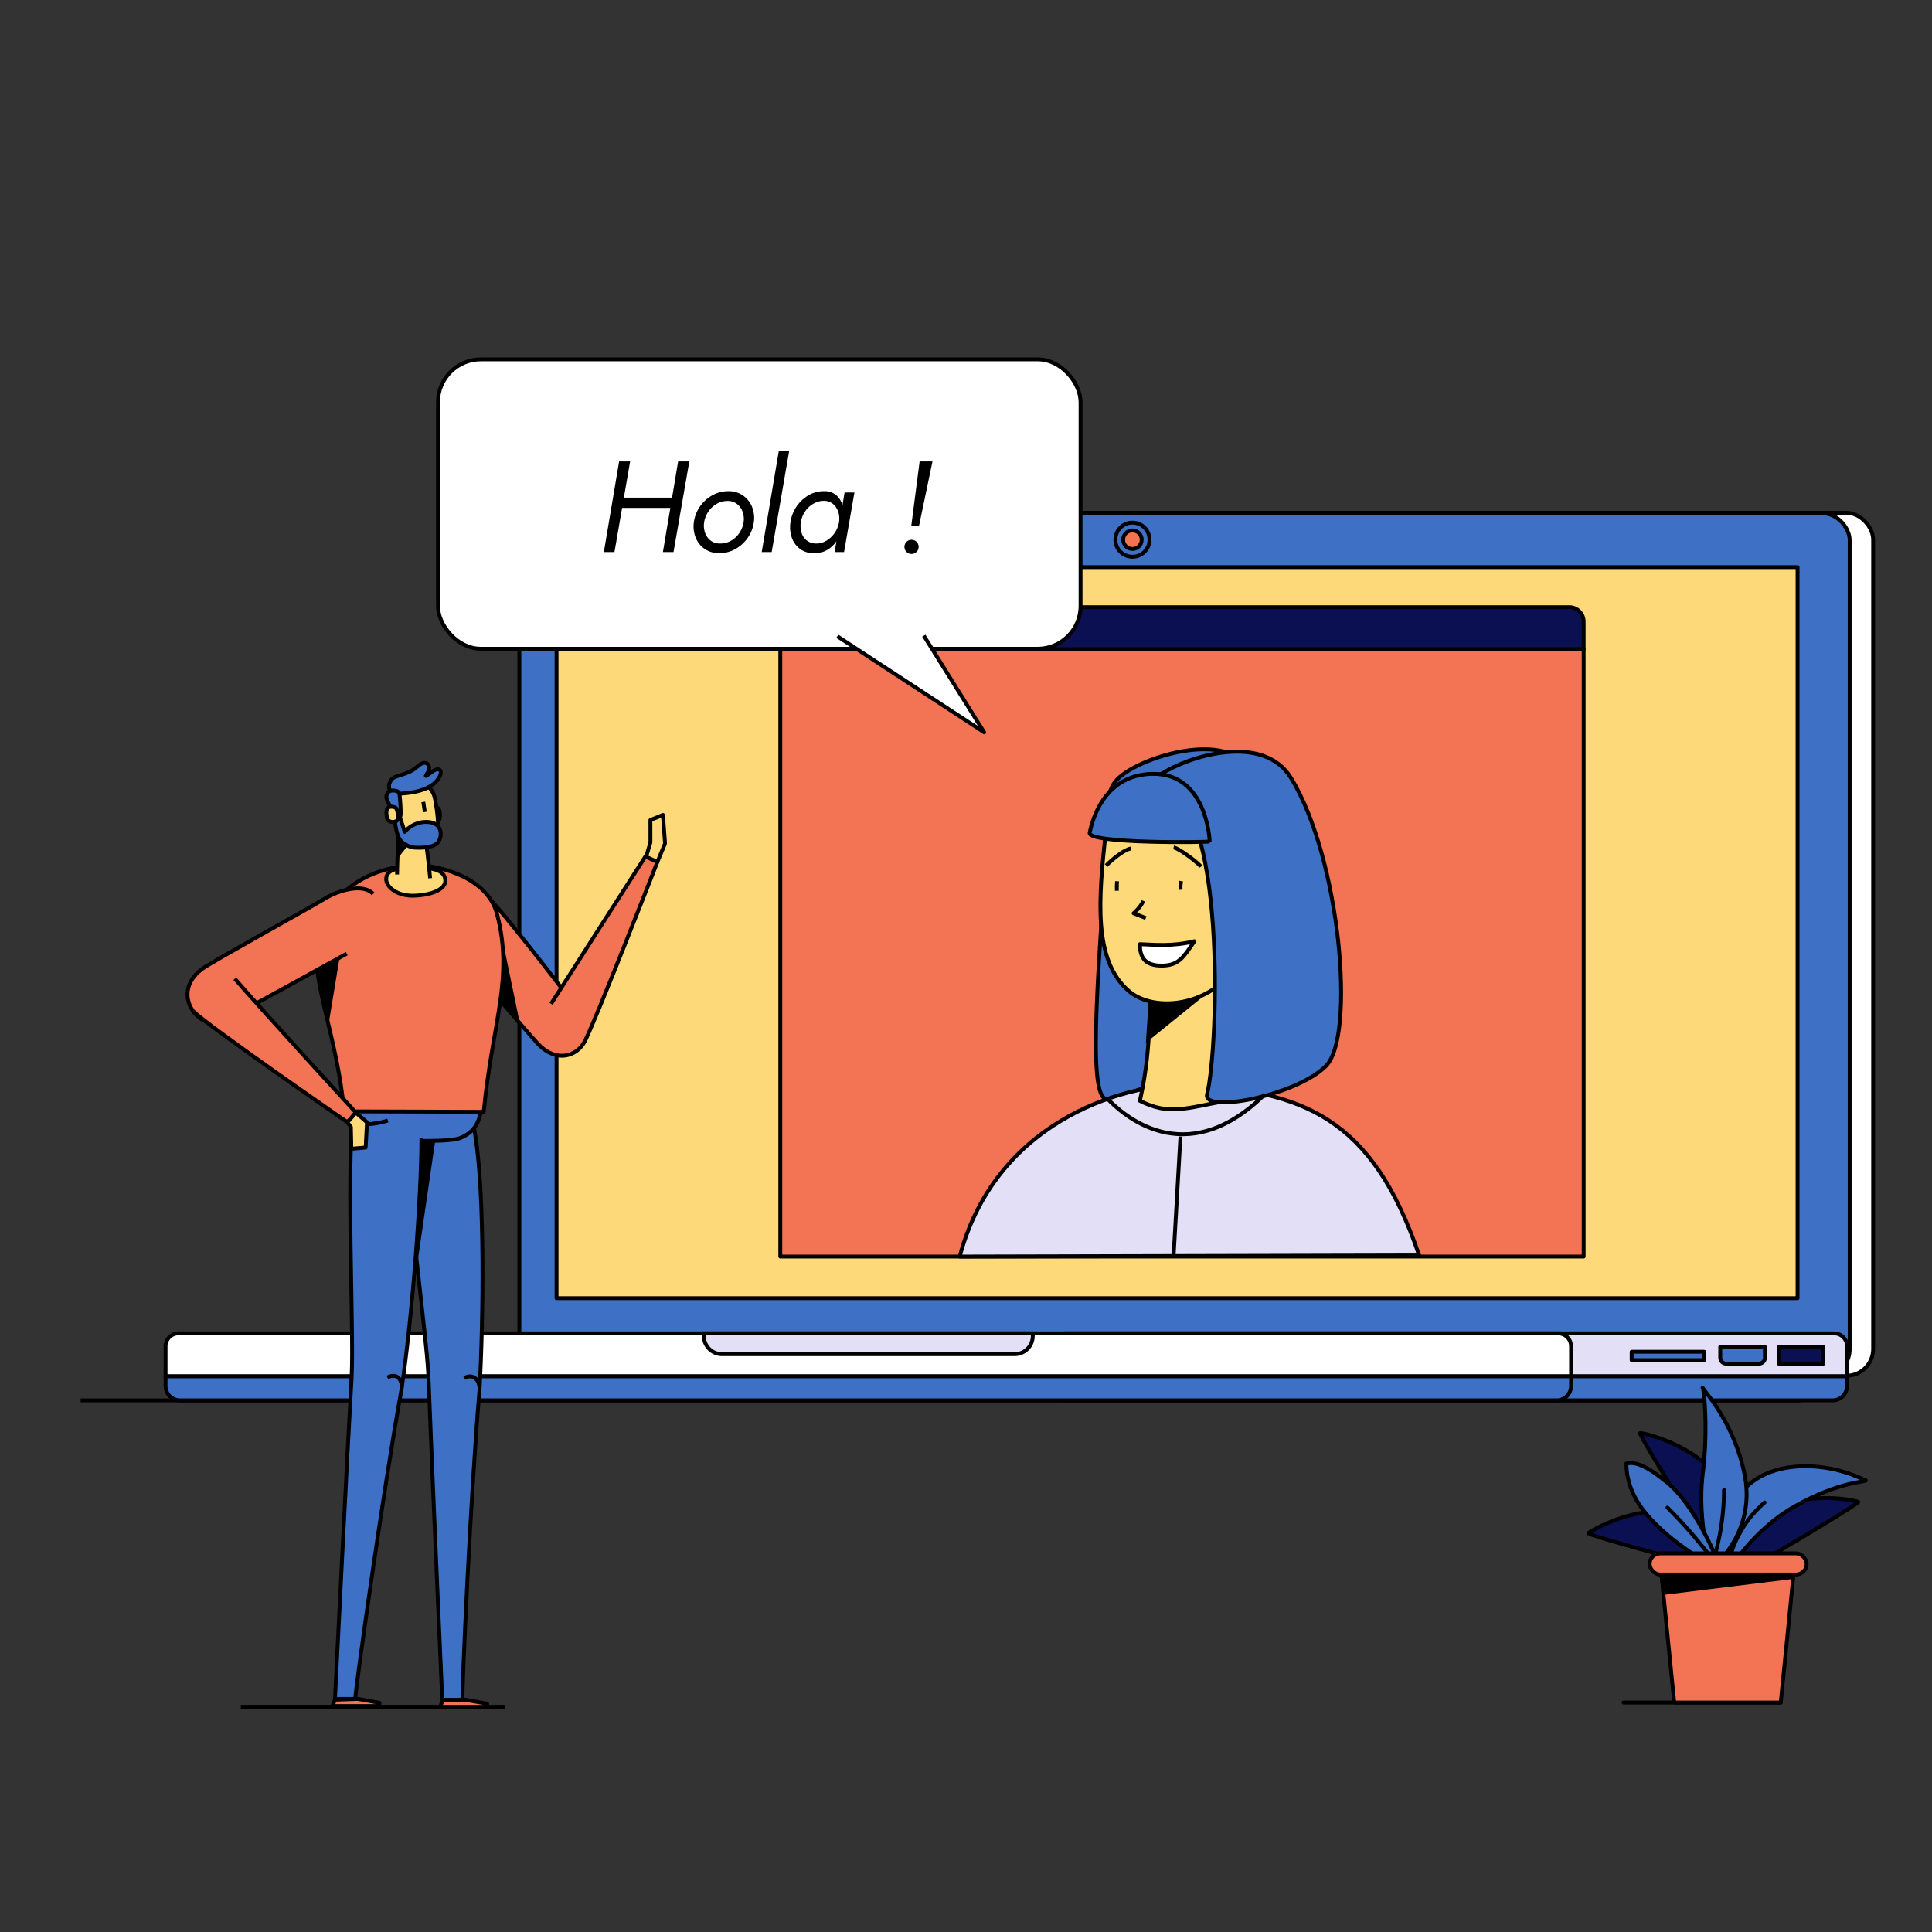 <svg id="Calque_1" data-name="Calque 1" xmlns="http://www.w3.org/2000/svg" viewBox="0 0 1000 1000"><rect x="0" y="0" width="1000" height="1000" fill="#333333" stroke="none"/><defs><style>.cls-1,.cls-10{fill:none;}.cls-1,.cls-10,.cls-11,.cls-12,.cls-13,.cls-2,.cls-3,.cls-4,.cls-5,.cls-6,.cls-7,.cls-8,.cls-9{stroke:#000;stroke-linejoin:round;stroke-width:2px;}.cls-2{fill:#fff;}.cls-3,.cls-9{fill:#3e71c5;}.cls-4{fill:#fed979;}.cls-5{fill:#e2dff7;}.cls-6,.cls-8{fill:#0a1052;}.cls-12,.cls-7{fill:#f37454;}.cls-10,.cls-11,.cls-12,.cls-8,.cls-9{stroke-linecap:round;}.cls-11{fill:#ededed;}.cls-13{fill:#f54995;}</style></defs><line class="cls-1" x1="932.22" y1="724.83" x2="41.74" y2="724.83"/><rect class="cls-2" x="280.97" y="265.43" width="688.57" height="446.68" rx="13.86"/><rect class="cls-3" x="268.82" y="265.7" width="688.57" height="446.68" rx="13.86"/><rect class="cls-4" x="288.07" y="293.55" width="642.35" height="378.38"/><path class="cls-5" d="M551.14,690.15h398.2a6.7,6.7,0,0,1,6.7,6.7v15.53a0,0,0,0,1,0,0H544.44a0,0,0,0,1,0,0V696.85A6.7,6.7,0,0,1,551.14,690.15Z"/><path class="cls-3" d="M544.44,712.38H956a0,0,0,0,1,0,0v5a7.44,7.44,0,0,1-7.44,7.44H551.87a7.44,7.44,0,0,1-7.44-7.44v-5A0,0,0,0,1,544.44,712.38Z"/><path class="cls-2" d="M92.4,690.15H806.48a6.7,6.7,0,0,1,6.7,6.7v15.53a0,0,0,0,1,0,0H85.7a0,0,0,0,1,0,0V696.85A6.7,6.7,0,0,1,92.4,690.15Z"/><path class="cls-3" d="M85.7,712.38H813.18a0,0,0,0,1,0,0v5a7.44,7.44,0,0,1-7.44,7.44H93.14a7.44,7.44,0,0,1-7.44-7.44v-5a0,0,0,0,1,0,0Z"/><path class="cls-5" d="M364.31,690.15H534.57a0,0,0,0,1,0,0v1.35a9.42,9.42,0,0,1-9.42,9.42H373.73a9.42,9.42,0,0,1-9.42-9.42v-1.35A0,0,0,0,1,364.31,690.15Z"/><rect class="cls-3" x="844.54" y="699.68" width="37.53" height="4.33"/><path class="cls-3" d="M890.42,697.16h23.1a0,0,0,0,1,0,0v5.6a3.06,3.06,0,0,1-3.06,3.06h-17a3.06,3.06,0,0,1-3.06-3.06v-5.6A0,0,0,0,1,890.42,697.16Z"/><rect class="cls-6" x="920.67" y="697.16" width="23.1" height="8.66"/><circle class="cls-3" cx="586.15" cy="279.33" r="8.83"/><circle class="cls-7" cx="586.15" cy="279.33" r="4.8"/><rect class="cls-7" x="403.88" y="336.02" width="415.82" height="314.37"/><path class="cls-6" d="M411.34,314.27h400.9a7.46,7.46,0,0,1,7.46,7.46V336a0,0,0,0,1,0,0H403.88a0,0,0,0,1,0,0V321.73A7.46,7.46,0,0,1,411.34,314.27Z"/><circle class="cls-7" cx="417.61" cy="325.14" r="5.61"/><circle class="cls-4" cx="432.91" cy="325.14" r="5.61"/><circle class="cls-3" cx="448.21" cy="325.14" r="5.61"/><rect class="cls-2" x="226.7" y="185.99" width="332.6" height="149.81" rx="22.21"/><polyline class="cls-2" points="433.39 329.34 509.38 379.04 478.17 329.04"/><path d="M326.16,238.82l-8.11,46.91h-5.5l7.91-46.91Zm-5.76,18.76h31.3l-.87,5.3H319.52Zm36.39-18.76-8.18,46.91h-5.49L351,238.82Z"/><path d="M362.25,262.21a19,19,0,0,1,6.37-5.8,16.7,16.7,0,0,1,8.34-2.18,12.84,12.84,0,0,1,7.65,2.25,13.23,13.23,0,0,1,4.65,5.9,15,15,0,0,1,.91,7.94,18.11,18.11,0,0,1-3.12,8,19.11,19.11,0,0,1-6.33,5.8,16.66,16.66,0,0,1-8.38,2.18,12.69,12.69,0,0,1-12.27-8.08,15.68,15.68,0,0,1-.93-7.94A18.31,18.31,0,0,1,362.25,262.21Zm2.65,13.44a8.79,8.79,0,0,0,2.85,4.09,7.76,7.76,0,0,0,5,1.57,11.25,11.25,0,0,0,5.67-1.47,12.8,12.8,0,0,0,4.29-4,13.58,13.58,0,0,0,2.17-5.49,11.24,11.24,0,0,0-.47-5.36,8.86,8.86,0,0,0-2.88-4.09,7.73,7.73,0,0,0-5-1.61,10.84,10.84,0,0,0-5.6,1.51,13.07,13.07,0,0,0-4.29,4,13.3,13.3,0,0,0-2.18,5.53A11.2,11.2,0,0,0,364.9,275.65Z"/><path d="M408.47,233.45l-9.05,52.28h-5.16l8.84-52.28Z"/><path d="M412.32,262.11a19,19,0,0,1,6.23-5.8,15.47,15.47,0,0,1,8.08-2.08,9,9,0,0,1,8.51,5,15,15,0,0,1,1.58,5.13,23.37,23.37,0,0,1-1.78,12.2,19.65,19.65,0,0,1-3.22,5.13,14.15,14.15,0,0,1-4.52,3.45,13,13,0,0,1-5.66,1.24,12.12,12.12,0,0,1-7.34-2.18,12.32,12.32,0,0,1-4.33-5.83,16.37,16.37,0,0,1-.73-8A19.15,19.15,0,0,1,412.32,262.11Zm2.58,13.67a7.65,7.65,0,0,0,7.71,5.53,9.63,9.63,0,0,0,3.92-.84,12.57,12.57,0,0,0,3.52-2.34,14.06,14.06,0,0,0,2.71-3.52,13.8,13.8,0,0,0,1.51-4.29,11.56,11.56,0,0,0-.07-4.16,9.91,9.91,0,0,0-1.4-3.48,7.65,7.65,0,0,0-2.52-2.45,7.13,7.13,0,0,0-3.52-1,10.77,10.77,0,0,0-5.56,1.37,12.86,12.86,0,0,0-4.39,4,14,14,0,0,0-2.31,5.7A12.18,12.18,0,0,0,414.9,275.78Zm27.35-20.88-5.36,30.83H432l5.16-30.83Z"/><path d="M469.23,280.44a3.67,3.67,0,0,1,6.26,2.61,3.58,3.58,0,0,1-1.07,2.58,3.67,3.67,0,1,1-5.19-5.19Zm13.43-41.62-7,33.44h-4L476,238.82Z"/><line class="cls-1" x1="124.63" y1="883.45" x2="261.43" y2="883.45"/><path class="cls-3" d="M209.9,577.23c-1.44,24.69,10.86,112.59,11.81,134.52,1.32,30.83,25.44,26.32,26.47,7.86,2.1-37.45,2.66-100.35-2-130.75-1.33-8.75-2.35-18-11.24-21.91"/><path d="M226.29,583.46C226.1,584.4,212,681.6,212,681.6l-15.23-44.86,6.54-50.29L209,575.24Z"/><path class="cls-3" d="M221.79,713c1.24,34.32,7.11,166.83,7.11,166.83h10.47c-.32-5.37,4.16-105.9,8.81-160.18.41-4.72-2.85-9.2-7.86-6.38"/><polygon class="cls-7" points="228.94 880.2 240.8 879.79 252.13 881.83 252.21 883.48 227.93 883.48 228.94 880.2"/><path class="cls-7" d="M257.32,469.6c8.32,9.49,37.13,46.16,44.89,57.34,7.63,11-8.79,29.2-23.89,13.21-4.21-4.46-42.12-48.65-47.77-55.75s-10.44-19.16-5.53-24.6S238,447.52,257.32,469.6Z"/><path d="M259,517.93c.54.64,10.06,11.67,10.06,11.67l-9.82-47.38L255,501.43Z"/><path class="cls-7" d="M302.63,539.07c5.28-9.88,37.63-92.94,37.63-92.94l-5.87-3.33s-38.85,60.51-49.16,76.76"/><polygon class="cls-4" points="340.26 446.13 344.23 436.61 343.13 421.81 336.65 424.45 336.66 436.03 334.43 443.47 340.26 446.13"/><path class="cls-4" d="M221.8,423.7a30.38,30.38,0,0,1,.37-4.6c.22-1,3-1.78,4.36-.92s1.23,3.47,1.09,5.17-1.77,2.62-3.63,2.42S221.79,424.73,221.8,423.7Z"/><path class="cls-3" d="M214.61,555.5c15.62,0,33.95.9,34.53,8.87,1.22,16.89-4.25,21.81-10.9,24.63-5.17,2.2-28.27,1.74-43.2.37-12.95-1.2-14.78-16.77-14.63-25S197.91,555.5,214.61,555.5Z"/><path class="cls-7" d="M178.1,575.24c16.41,0,68.49.24,72.26.24C254.9,528.87,266,506.13,257.22,473c-5.56-20.9-34.54-25.47-41.77-25.14-17.09.77-33.73,6.06-45.46,23.55C153.71,495.73,173.44,525.38,178.1,575.24Z"/><path d="M163.46,501.76c.11.48,6.23,30.68,6.23,30.68l9.08-55Z"/><path class="cls-4" d="M207.34,449.43c-4.94.44-7.77,2.64-7.42,6.16s5.57,8.48,14.93,8,15.64-3.49,15.64-7.75-4.24-6-9-6.45S207.34,449.43,207.34,449.43Z"/><path class="cls-4" d="M222.64,454.58c-.76-8.7-2-18.2-3.76-28.63-1.52-9.25-13.15-6-13.15-6,1.11,5.81-.17,23.42-.2,32.7"/><path d="M205.87,428.52c-.17.27,0,15.76,0,15.76L214.09,434l2.29-8.77Z"/><path class="cls-7" d="M179.48,493.59c-11,6.14-51.72,28.5-63.75,34.84-11.84,6.24-28.68-13.93-11-27,4.94-3.63,55.55-31.51,63.29-36.24s20.29-8,25.09-2.5"/><path class="cls-4" d="M202.72,414.52A105.56,105.56,0,0,0,206.46,432c1.26,4,12.09,8.53,16.7,5.3,5.46-3.82,3.3-16.41,2-23.75-1.16-6.73-7.91-10.62-15-8.94S202.22,410,202.72,414.52Z"/><path class="cls-3" d="M205.46,410.91c5.42-.35,16.36-.85,21.27-7.58,2.87-3.92,1.13-6.81-2.92-4s-4,3.2-2.27.26-.66-7.15-5.25-3c-5.64,5.07-11.72,4.28-13.71,7C199.84,407.36,202,411.13,205.46,410.91Z"/><path class="cls-3" d="M202.6,409.22a3.25,3.25,0,0,0-2.24,4.67c.76,1.76,4,8.94,4,8.94s2.21.2,2.81-.25-.14-10.53-.47-11.75C206.18,408.76,202.6,409.22,202.6,409.22Z"/><path class="cls-3" d="M204.39,425.3c1.36,10,3.52,10.78,6.6,12.38a9.64,9.64,0,0,0,4.17,1.07c6.51.21,11.3-.65,12.55-4.69s-.35-8.72-7.35-8.63a14.65,14.65,0,0,0-10.85,5.12l-2.73-8.2Z"/><line class="cls-1" x1="219.1" y1="415.08" x2="219.89" y2="420.3"/><path class="cls-3" d="M218.13,588.84c0,30.51-4.73,93.18-10.36,130.57-2.78,18.44-27.32,22.93-25.73-7.85,1.12-21.9-2.89-109.68.87-134.33"/><path class="cls-3" d="M182,712.77c-2,34.27-8.62,166.59-8.62,166.59h10.47c.19-5.36,14.15-105.75,23.92-160,.85-4.71-2-9.19-7.26-6.37"/><polygon class="cls-7" points="173.39 879.77 185.28 879.36 196.43 881.4 196.34 883.05 172.07 883.05 173.39 879.77"/><path class="cls-1" d="M189.26,581.51c.13.36.63.41,1,.38a45.52,45.52,0,0,0,10.48-1.9"/><path class="cls-4" d="M206,423.08c0,1-.11,1.89-1.9,2.28s-3.48-.49-3.76-2-.75-4.24.52-5.25,4-.45,4.32.46A11.44,11.44,0,0,1,206,423.08Z"/><path class="cls-7" d="M121.55,506.57c12.53,14.61,62.64,69.3,62.64,69.3l-4.36,5s-72-49.63-79.91-57.57"/><polygon class="cls-4" points="179.83 580.91 181.61 583.33 181.86 594.6 189.26 593.96 189.96 580.91 184.19 575.87 179.83 580.91"/><path class="cls-8" d="M911.91,785.51A41.17,41.17,0,0,0,896,820.26a283.18,283.18,0,0,1,32.31-21.88c18.44-10.92,33.75-20.54,33.5-20.91C962.43,776.91,931.16,769.85,911.91,785.51Z"/><path class="cls-8" d="M874.82,785.42c22,9.88,22.35,32.72,22.59,32.11a246.67,246.67,0,0,0-37.08-12.68c-20.88-5.54-38.31-10.74-38.12-11.22C821.43,793.24,852.26,775,874.82,785.42Z"/><path class="cls-8" d="M893,771.71c9.38,22.26-6,39.18-5.38,38.9a245.75,245.75,0,0,0-18.46-34.56c-11.5-18.3-20.7-34-20.23-34.21C848.62,741,883.59,748.73,893,771.71Z"/><path class="cls-9" d="M907.3,766.77c-22.95,16.84-13.32,49-13.64,48.18-.26.47,12.36-22.5,35.45-35.34,22.55-12.82,37.1-12.6,36.66-13.32,0,.26-7.78-4.38-19.69-6.36C934.39,757.86,918.55,758.45,907.3,766.77Z"/><path class="cls-10" d="M913.37,777.68a57.54,57.54,0,0,0-19.28,34.41"/><path class="cls-9" d="M903.25,764.51c5.28,29.68-17.27,47.77-17.54,46.81-.56-.76-7-24.1-4.53-47.11,3.16-23.77.77-46,.09-46C880.29,718.07,897.87,735.56,903.25,764.51Z"/><path class="cls-10" d="M892.36,771.23a128.51,128.51,0,0,1-5.86,37.65"/><path class="cls-9" d="M861.22,766.05c15.77,11.06,30,45.45,28.71,46,.31.74-21.87-10.76-35.69-26.08-13.65-14.37-12.14-27.67-12.49-28.44C842.31,757.93,846.82,754.2,861.22,766.05Z"/><path class="cls-10" d="M863.08,780.33a241.37,241.37,0,0,1,25.06,29.21"/><line class="cls-11" x1="840.34" y1="881.24" x2="921.71" y2="881.24"/><polygon class="cls-12" points="928.85 809.72 859.44 809.72 866.58 881.25 921.71 881.25 928.85 809.72"/><rect class="cls-12" x="853.85" y="804.02" width="81.27" height="10.95" rx="5.48"/><polygon points="928.25 814.97 859.33 815.73 860.31 825.58 927.87 817.27 928.25 814.97"/><path class="cls-3" d="M633.28,406C601,407.14,610.33,536,611,552.71c-12.1,3-16.2,12.76-37.76,16.07-11.94,1.83-2.87-83.12-.3-139.86,1.26-27.91,33.76-40.12,45.43-36.43C630.28,394.83,633.28,406,633.28,406Z"/><path class="cls-5" d="M496.74,650.39c19.71-74,91.55-89.93,117.13-88.76,60.51,2.75,96.43,16.66,120.69,88.18Z"/><path class="cls-4" d="M590,569.78c7.2-32,3.21-48.91,9.29-85.83,5.4-32.75,46.55-21.14,46.55-21.14-3.91,20.56-9.61,74.09-10.85,106.91C614,573.52,605.25,577.47,590,569.78Z"/><polygon points="630.62 493.81 625.49 513.56 593.12 539.76 594.5 518.73 630.62 493.81"/><path class="cls-4" d="M655.77,436.93c-2.44,22.82-4.32,35.76-9.59,51.11-11.14,32.44-46.91,37.3-61.48,25.26-19.38-16-15.78-49.57-12.63-80.21,2.68-26,29.48-40.76,55.78-34.32S657.62,419.68,655.77,436.93Z"/><path class="cls-3" d="M573,428.92c5.21-14.65,17.76-28.68,28.22-19.32,11.33-13.61,24.89-13.14,24.89-13.14s18.29-1.93,14.09-4.61c-16.48-10.5-53.81,1.76-62.74,12.46C571,412,573,428.92,573,428.92Z"/><path class="cls-4" d="M643.45,469.78c.16,4,.45,7.27,7.08,8.78s13-1.88,14-7.79c1.16-6.46,2.8-16.3-1.94-20.17s-14.72-1.72-16.08,1.77"/><path class="cls-2" d="M590,488.7c7.38.24,16.52,1.35,28.23-1.5-5.6,8.1-8,12.55-16.82,12.61C592.22,499.87,590,495.15,590,488.7Z"/><path class="cls-1" d="M611.33,456.05a17.86,17.86,0,0,0-.25,4.5"/><path class="cls-1" d="M578.19,456.13a47.72,47.72,0,0,0-.1,4.93"/><path class="cls-1" d="M650.09,469.57a2,2,0,0,0,1.71,1.09,6.7,6.7,0,0,0,5.7-1.83,3.91,3.91,0,0,0,.93-1.32,4.93,4.93,0,0,0,.28-1.7,10.5,10.5,0,0,0-.72-4.34,5.94,5.94,0,0,0-3-3.14"/><path class="cls-3" d="M601.2,409.6c33.39,1.13,29.73,131.92,23.57,156.87-2.44,9.92,46.22.74,61.58-14.77s7.41-107.31-18.1-149c-14.64-23.87-53.73-10.9-67-2.17C588.92,402.92,601.2,409.6,601.2,409.6Z"/><path class="cls-13" d="M572.57,448c2.46-2.64,9.26-8.32,12.76-8.79"/><path class="cls-13" d="M607.47,438.63c3,.56,12.81,8,14.11,10"/><path class="cls-4" d="M591.76,466.28c-1.24,3.22-5,6.44-5,6.44l6.31,2.48"/><path class="cls-1" d="M573.28,568.78c7.09,7.31,39.89,38.54,81.34-2.31"/><path class="cls-1" d="M611,588.25l-3.57,62.14"/><path class="cls-3" d="M564,431c-1.26,5.87,62.12,5,62.12,4.55s-1.32-35.35-29.6-35C578.32,400.82,567.71,413.61,564,431Z"/></svg>
